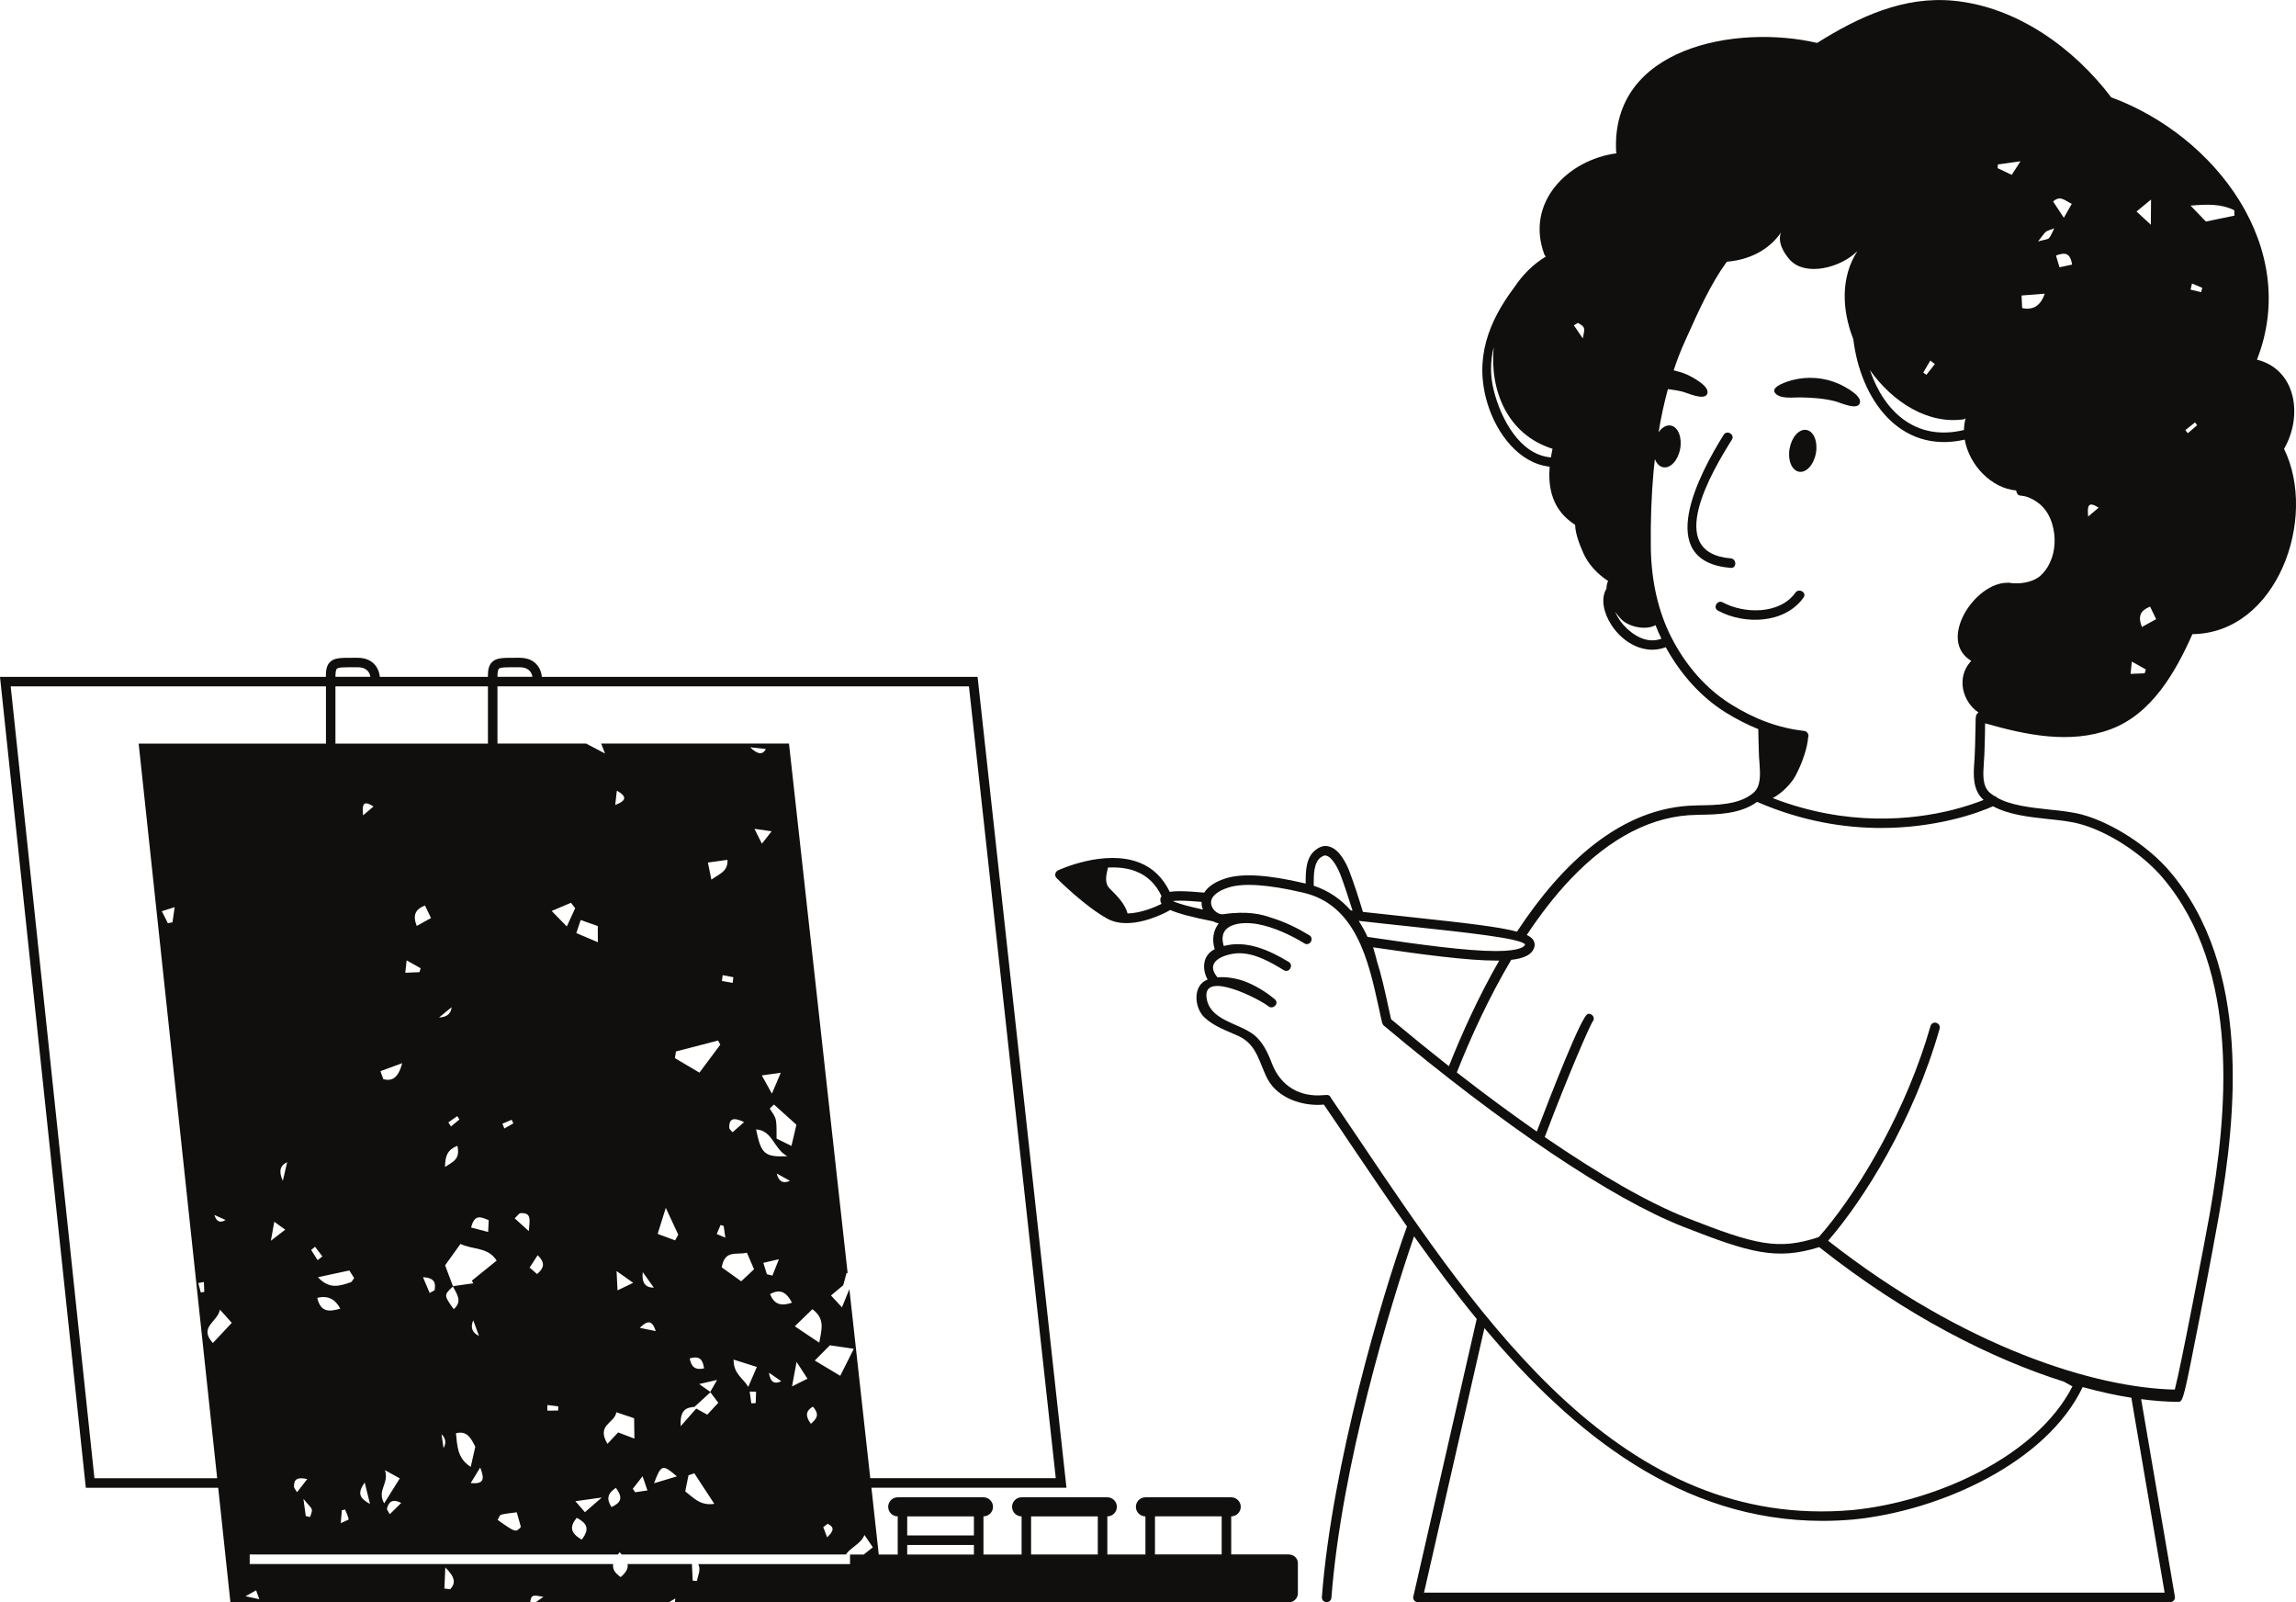 <?xml version="1.0" encoding="UTF-8"?>
<svg id="Livello_2" data-name="Livello 2" xmlns="http://www.w3.org/2000/svg" viewBox="0 0 438.14 305.69">
  <defs>
    <style>
      .cls-1 {
        fill: #100f0d;
        stroke-width: 0px;
      }
    </style>
  </defs>
  <g id="Livello_1-2" data-name="Livello 1">
    <g>
      <path class="cls-1" d="M233.13,296.57h-12.73s0-7.27,0-7.27h12.73v7.27ZM209.49,296.58h-12.73s0-7.27,0-7.27h12.73v7.27ZM185.85,292.95h-12.73v-3.64h12.73v3.64ZM185.85,296.59h-12.73v-1.82h12.73v1.82ZM164.83,296.59h-2.62v1.82h-28.95c.53,1.15-.09,2.22-.28,3.22-.27-.02-.54-.04-.8-.06-.05-.98-.09-1.94-.14-3.17h-12.28c.15.85-.31,1.64-1.31,2.49-1.2-.82-1.58-1.6-1.44-2.49H47.65v-1.82h70.27c.09-.15.18-.27.31-.42.17.15.29.28.42.42h42.76c.98-1.42,2.84-1.98,3.55-3.72.71,1.04,1.02,1.49,1.6,2.35-.56.45-1.15.91-1.71,1.36ZM85.91,303.21c-.36-.04-.74-.09-1.11-.13.06-1.09.09-2.16.18-4.02,1.91,1.88,2,3.01.93,4.15ZM47.92,304.78c-.29-.07-.64-.14-1.07-.23,1.11-.61,1.56-.88,2.02-1.13.13.38.26.74.49,1.36.04.11.09.22.13.33-.59-.13-1.01-.2-1.57-.33ZM40.61,256.23c-2.77-3.06.94-4.01,1.36-6.37.96,1.07,1.58,1.78,2.26,2.53-1.22,1.3-2.34,2.49-3.61,3.84ZM33.33,173.09c-.18,1.26-.31,2.07-.42,2.89-.29.04-.58.09-.88.15-.34-.68-.67-1.35-1.15-2.28.85-.26,1.4-.44,2.44-.77ZM38.99,246.49c-.24.04-.46.07-.68.09-.16-.58-.31-1.19-.47-1.79.36-.05.73-.13,1.07-.2.02.64.05,1.27.07,1.89ZM43.05,232.76q-1.57.96-2.13-.95c.8.36,1.36.6,2.13.95ZM54.43,234.61c-.85.66-1.47,1.13-2.74,2.11.29-1.58.42-2.29.65-3.62.96.69,1.36.98,2.09,1.51ZM53.97,225.28q-1.23-2.65.83-3.54c-.25,1.07-.43,1.84-.83,3.54ZM18.02,282.03L2.04,130.95h60.16v10.92H26.46l14.98,140.16h-23.42ZM64.94,249.68c-1.93.53-3.73.88-4.4-2.06,2.15-.53,3.47.33,4.4,2.06ZM59.38,238.47c.26-.2.49-.4.74-.6.47.62.93,1.22,1.4,1.84-.31.23-.6.49-.91.72-.42-.65-.82-1.31-1.23-1.96ZM56.68,284.7c-.35-.6-.58-.82-.58-1.04-.04-1.47.67-1.88,2.53-1.47-.8,1.02-1.33,1.71-1.95,2.52ZM59.5,287.99c.11.42-.2.97-.33,1.44-.27-.06-.54-.13-.82-.18-.11-.75-.21-1.49-.45-3.28.95,1.17,1.45,1.55,1.6,2.02ZM66.54,289.87c0,.09-.75.37-1.51.73.09-1.15.14-1.8.2-2.45.22-.04.42-.09.62-.15.25.62.56,1.24.69,1.88ZM66.67,242.4c.23.36.58.91.91,1.44-.31.4-.44.73-.64.8-2,.66-4.05,1.47-6.26-.96,2.18-.47,3.93-.86,5.98-1.28ZM70.61,286.94c-1.97-1.09-2.49-1.98-1.02-4.1.38,1.53.62,2.53,1.02,4.1ZM69.29,155.56c-.22-2.09,0-2.97,1.98-1.69-.53.45-1.05.91-1.98,1.69ZM73.16,205.92c-.2-.51-.38-1.04-.56-1.55,1.2-.44,2.4-.87,4.15-1.53-.78,2.97-2,3.44-3.58,3.07ZM76.57,286.74c-.82.82-1.47,1.45-2.18,2.15-.31-.58-.58-.85-.55-1.04.33-1.26.96-1.98,2.72-1.11ZM73.45,280.49c1.55.86,1.98,1.09,2.84,1.57-1.02,1.62-1.91,3.04-2.98,4.77-1.44-2.58,1-3.71.15-6.34ZM82.94,246.17c-.31.16-.62.34-.95.51-.36-.89-.74-1.77-1.27-3,2.34.11,2.42,1.22,2.22,2.49ZM80.27,184.74c-.08.23-.15.49-.22.74-.84.02-1.66.05-2.71.11.09-.8.15-1.29.26-2.36,1.09.61,1.88,1.05,2.68,1.51ZM79.52,176.66c-.78-2.06-.31-3.13,1.57-3.91.38.8.71,1.49,1.16,2.4-.96.53-1.73.94-2.73,1.51ZM64.01,130.95h29.1v10.92h-29.1v-10.92ZM64.27,127.6c.29-.31,1.55-.29,3.11-.29h.89c1.95,0,2.33,1.27,2.4,1.82h-6.66c0-.85.09-1.36.26-1.53ZM93.16,235.05c-1.15-.31-2.09-.55-3.26-.85.67-2.69,1.93-1.98,3.36-1.4-.02.64-.06,1.27-.11,2.26ZM84.64,276.28c-.15-.97-.24-1.62-.39-2.64q1.23,1.15.39,2.64ZM83.78,194.13c.98-.82,1.62-1.33,2.4-1.97q-.17,1.88-2.4,1.97ZM84.92,222.65c.04-2.13.44-3.26,2.36-4.04.58,2.6-.8,2.99-2.36,4.04ZM86.05,214.92c-.16-.28-.33-.53-.49-.78.56-.4,1.13-.79,1.69-1.19.15.22.28.42.42.64-.55.44-1.07.87-1.62,1.33ZM91.64,279.99c.91,2.33.64,3.18-1.82,2.97.65-1.06,1.09-1.79,1.82-2.97ZM90.31,251.9c.4,1.11.69,1.9,1.09,2.98q-1.96-.93-1.09-2.98ZM90.7,276.02c-.21,1-.49,2.2-.87,3.85-2.64-1.71-2.55-4.06-2.82-6.42,2.13-.53,2.84.91,3.69,2.57ZM94.78,240.51c-1.64,1.33-3.19,2.57-4.73,3.82.09.17.18.33.26.51l-3.88.55s.02.04.02.05l-.02.02c.74,1.42,1.88,2.82.15,4.32-1.89-2.66-1.91-2.68-.15-4.32-.02-.02-.02-.04-.04-.07h.04c-.44-1.18-.87-2.37-1.49-3.98.85-1.2,1.87-2.6,2.93-4.08,2.49,1.17,5.27.57,6.91,3.19ZM98.21,232.44c.57-.51.84-.96,1.13-.98,2.15-.13,1.74,1.29,1.57,3.42-1.17-1.06-1.86-1.68-2.7-2.44ZM95.87,214.39c.58-.24,1.18-.49,1.78-.75.11.24.2.46.31.69-.57.31-1.13.64-1.71.97-.13-.31-.26-.6-.38-.91ZM98.61,288.53c.33,1.18.58,2.06.79,2.8-.97,1.09-1.06,1.05-4.44-1.35.22-.34.37-.91.64-.98.84-.23,1.72-.29,3.02-.47ZM102.49,243.08c-.49-.42-.87-.75-1.42-1.24.53-.8.98-1.49,1.53-2.36,1.6,1.56,1.11,2.53-.11,3.6ZM109.98,178.02c.29-.89.52-1.58.83-2.49,1.18.42,2.15.77,3.26,1.15,0,.91.02,1.69.02,3.09-1.72-.72-2.8-1.18-4.1-1.74ZM111.62,288.51c-.6-.69-1.02-1.16-1.82-2.09,1.75-.23,2.96-.42,5.04-.71-1.44,1.26-2.28,1.96-3.22,2.8ZM110.06,289.58c1.93,1.02,2.56,2.11.94,4.17-2.09-1.24-2.4-2.4-.94-4.17ZM106.53,268.32c-.02.28-.02.55-.02.8-.69,0-1.36.02-2.06.02v-1.07c.69.09,1.38.18,2.07.25ZM105.29,173.8c1.58-.67,2.62-1.13,3.67-1.56.26.34.53.69.8,1.04-.47,1.02-.93,2.04-1.6,3.48-1.01-1.04-1.68-1.73-2.88-2.95ZM155.11,268.37c1.39,1.53.71,2.33-.38,3.28-1.07-1.49-1-2.44.38-3.28ZM152.01,259.84c1,1.56,1.46,2.26,2.08,3.2-.86.42-1.39.69-2.95,1.47.36-1.93.53-2.82.87-4.68ZM149.08,263.52q-2,1-2.34-1.62c.87.6,1.53,1.06,2.34,1.62ZM146.95,246.9c2.16-1.2,3.29-.04,4.18,1.64-1.77.6-3.29.6-4.18-1.64ZM148.63,240.26c-.58,1.49-.91,2.29-1.23,3.11-.35-.09-.71-.18-1.06-.26-.2-.62-.38-1.23-.67-2.17.87-.2,1.53-.36,2.96-.69ZM150.75,225.29q-1.98.89-2.53-1.39c.95.51,1.62.88,2.53,1.39ZM144.28,215.48c3.19.18,3.33,3.75,5.98,5.12-4.38.18-5.02-.42-5.98-5.12ZM143.15,142.58c1.57.16,2.23.23,3,.32q-.89,1.75-3-.32ZM145.39,160.97c-.62-1.24-.83-1.68-1.42-2.84,1.26.18,1.71.24,3.28.47-.8,1.04-1.15,1.47-1.86,2.37ZM147.3,208.65c-.77-1.36-1.2-2.16-1.93-3.47,1.34-.2,2.16-.31,3.62-.51-.66,1.53-1.04,2.42-1.69,3.98ZM155.03,249.78c2.51,1.87,1.73,3.9,1.31,6.39-1.72-1.15-3.02-2-4.67-3.13,1.2-1.16,2.27-2.2,3.36-3.26ZM151.04,218.63c-1.09-.53-1.96-.97-2.85-1.4-.04-1.39.07-2.53-.15-3.6-.16-.77-.74-1.42-1.15-2.13.28-.26.53-.51.8-.77,1.44,1.29,2.87,2.58,4.29,3.86-.34,1.49-.6,2.56-.95,4.04ZM142.53,239c.57,1.33.95,2.18,1.36,3.17-.8.74-1.47,1.38-2.45,2.29-1.26-.91-2.51-1.8-3.71-2.66.58-3.44,2.8-2.3,4.8-2.8ZM136.77,235.45c.24-.58.47-1.15.73-1.73.2.07.4.13.6.18.09.6.17,1.2.31,2.23-.78-.32-1.22-.51-1.64-.69ZM134.35,261.08c-1.8.38-2.42-.37-2.74-1.91,1.91-.55,2.51.22,2.74,1.91ZM135.75,167.83c-.27-1.36-.42-2.15-.66-3.26,1.33-.18,2.44-.34,3.73-.53.11,2.2-1.38,2.58-3.07,3.79ZM142.01,214.08c-1.05.91-1.64,1.44-2.23,1.95-.33-.44-.62-.64-.62-.83-.04-1.68.65-2.17,2.85-1.11ZM139.8,187.53c-.67-.13-1.36-.26-2.04-.37.04-.38.09-.74.15-1.11.67.13,1.36.26,2.04.39-.04.36-.09.72-.15,1.09ZM128.79,201.89c.07-.42.13-.86.2-1.28,2.67-.71,5.36-1.4,8.04-2.09.13.28.28.53.42.8-1.33,1.77-2.64,3.53-3.98,5.33-1.67-.98-3.18-1.88-4.67-2.77ZM128.82,236.65c-1.07-.4-2.13-.8-3.32-1.23.55-1.71.93-2.98,1.55-4.97.98,2.11,1.67,3.62,2.38,5.11l-.6,1.09ZM129.17,281.68c-1.57.48-2.77.84-4.36,1.31,1.33-3.58,1.62-3.68,4.36-1.31ZM122.66,242.71c.65.91,1.29,1.8,2.11,2.97q-2.47,0-2.11-2.97ZM122.09,253.34c1.56-1.55,2.38-1.4,3.05.62-.82-.16-1.64-.33-3.05-.62ZM122.62,281.65c.44,1.29.64,1.88.93,2.71-.98.15-1.66.23-2.33.35-.16-.22-.31-.44-.47-.66.51-.66,1.02-1.29,1.88-2.4ZM120.82,244.75c-1.36.65-2,.96-2.98,1.44-.07-1.29-.11-2.17-.18-3.68,1.15.82,1.82,1.29,3.17,2.24ZM117.4,153.58c.09-.8.18-1.6.31-2.73,2.02,1.13,1.8,1.94-.31,2.73ZM116.69,287.53c-1.02-1.58-.73-2.6.83-3.66,1.55,2.04.8,2.9-.83,3.66ZM117.96,273.29c-.51.55-1.13,1.22-2.04,2.18-2.2-3.68,1.4-3.9,1.69-6.03,1.29.44,2.23.77,3.4,1.15.02,1.24.04,2.29.05,3.88-1.25-.47-2.15-.82-3.11-1.18ZM136.31,286.92c-2.73.4-3.93-1.15-5.55-2.38.2-1.04.42-2.04.62-3.06.36-.13.74-.26,1.11-.4,1.16,1.79,2.33,3.57,3.82,5.84ZM134.97,269.9c-.73-.4-1.42-.78-2.11-1.16-.82.93-1.64,1.85-2.96,3.36-.19-3.11,1.05-3.56,2.62-3.68,1.02-.94,2.04-1.87,3.05-2.8-.02-.02-.04-.03-.04-.05v-.02c-.51-.37-1.04-.73-2.11-1.49,1.22-.28,1.96-.44,3.42-.78-.71,1.23-1,1.77-1.31,2.27.02.02.04.04.05.04,0,.02-.02.02-.02.04.47.62.93,1.24,1.51,2.01-.75.8-1.36,1.47-2.11,2.27ZM144.28,265.52c-.02.73-.03,1.46-.07,2.18-.28,0-.57.02-.84.04-.11-.75-.22-1.49-.31-2.24.4,0,.82,0,1.22.02ZM142.79,264.6c-.96-1.65-2.83-2.45-2.8-5.2,1.8.56,2.88.89,4.44,1.4-.64,1.47-1.13,2.64-1.64,3.8ZM157.84,293.31c-.33-.85-.55-1.42-.74-1.95.36-.28.55-.42.84-.64,1.42.71,1.09,1.44-.09,2.58ZM155.48,259.58c1.26-1.26,1.98-2,2.88-2.91,1.4.22,2.8.42,4.57.67-.91,1.8-1.62,3.22-2.59,5.15-1.42-.85-2.85-1.71-4.85-2.91ZM94.92,130.95h89.98l16.57,151.07h-35.4l-3.98-36.01s-.04.06-.07.09c-.39.95-.77,1.91-1.35,3.33-.93-1-1.42-1.53-2.09-2.26.91-.79,1.62-1.36,2.33-1.95.2-.73.4-1.46.65-2.4.07.05.13.09.2.15l-11.2-101.11h-35.84c.2.53.44,1.13.73,1.9-1.49-.79-2.34-1.24-3.62-1.9h-16.9v-10.92ZM95.18,127.6c.29-.31,1.55-.29,3.11-.29h.9c1.94,0,2.33,1.27,2.4,1.82h-6.66c0-.85.09-1.36.26-1.53ZM245.96,296.57h-11.01s0-7.26,0-7.26c1,0,1.82-.82,1.82-1.82s-.82-1.82-1.82-1.82h-16.37c-1,0-1.82.82-1.82,1.82s.82,1.82,1.82,1.82v7.27h-7.27v-7.27c1,0,1.82-.82,1.82-1.82s-.82-1.82-1.82-1.82h-16.36c-1,0-1.82.82-1.82,1.82s.82,1.82,1.82,1.82v7.28h-7.28v-7.28c1,0,1.82-.82,1.82-1.82s-.82-1.82-1.82-1.82h-16.36c-1.01,0-1.82.82-1.82,1.82s.82,1.82,1.82,1.82v7.28h-3.62l-1.4-12.74h37.22l-16.96-154.71h-83.15c-.09-1.33-1.05-3.64-4.21-3.64h-.88c-2.31,0-3.58-.02-4.42.82-.66.66-.79,1.6-.79,2.82h-20.62c-.09-1.33-1.05-3.64-4.22-3.64h-.88c-2.31,0-3.58-.02-4.42.82-.66.66-.78,1.6-.78,2.82H0l16.29,153.9.09.82h25.26l2.33,21.84h57.2c.22-1.47.49-1.42,2.53-1.04-.47.33-.96.67-1.47,1.04h25.42c.34-.22.74-.45,1.22-.73-.02.28-.06.51-.09.73h117.17c.95,0,1.72-.78,1.72-1.69v-5.78c0-.91-.77-1.65-1.72-1.65"/>
      <path class="cls-1" d="M330.27,106.53c-12.85-1.06-3.53-16.67.22-22.65.62-.99-.95-1.91-1.57-.92-4.61,7.38-13.56,24.16,1.35,25.39,1.17.1,1.16-1.72,0-1.82"/>
      <path class="cls-1" d="M342.61,113.08c-2.97,4.17-9.74,4.07-13.86,1.85-1.03-.56-1.95,1.01-.92,1.57,5.07,2.74,12.77,2.52,16.34-2.5.68-.96-.9-1.86-1.57-.92"/>
      <path class="cls-1" d="M350.95,73.26c-2.8-1.26-6-1.51-8.97-.73-.61.16-4.19,1.18-3.26,2.43.92,1.23,3.48.84,4.8.86,2.28.04,4.55.18,6.76.76.85.23,3.8,1.6,4.51.56,1.02-1.5-2.98-3.49-3.83-3.88"/>
      <path class="cls-1" d="M344.74,82.03c-1.39-.25-2.83,1.32-3.23,3.53-.41,2.19.39,4.18,1.78,4.44,1.38.26,2.83-1.32,3.23-3.52.41-2.2-.39-4.19-1.77-4.44"/>
      <path class="cls-1" d="M376.17,126.08l-.15.17c-2.74,3.09-1.51,7.65,1.55,9.7-.34.17-.55.55-.53.95,0,.03-.02.07-.02.13v.05h-.05l.04.02c-.02,1.05-.04,1.66-.04,2.44-.02.15-.02.29-.02.44-.02,1.31-.04,2.51-.13,4.31-.02.36-.04.74-.07,1.15-.17,2.37-.36,5.3,1.78,7.18-1.28.51-3.31,1.24-5.98,1.91-7.53,1.88-20.02,3.24-34.26-2.26,1.84-.98,3.62-2.88,4.35-4.28,1.36-2.53,2.31-5.58,2.4-7.33.02-.07.06-.13.06-.2.02-.06,0-.13,0-.18-.06-.42-.36-.77-.8-.82-4.89-.57-9.35-2.19-14.04-5.12-4.62-2.89-8.55-7.3-11.33-12.76-2.49-4.88-3.83-10.78-3.91-17.09-.06-5.19.11-9.9.51-14.38.07-.85.18-1.69.27-2.53.31.84.88,1.44,1.58,1.57,1.38.26,2.84-1.31,3.24-3.52.4-2.2-.4-4.19-1.79-4.44-.83-.15-1.69.36-2.33,1.29.47-2.9,1.07-5.65,1.78-8.24.98.13,1.95.27,2.89.51.86.23,3.8,1.6,4.52.56,1.02-1.49-2.98-3.49-3.84-3.88-.8-.34-1.64-.58-2.47-.78.64-1.95,1.36-3.79,2.16-5.55l.49-1.09c2.09-4.65,4.47-9.92,7.36-13.88.06-.07.11-.13.17-.2,4.05-.33,7.89-2.08,10.29-5.55-.69,1.8.53,3.9,1.77,5.26,3.04,3.19,9.71,1.4,12.82-1.73-3.17,4.9-3,11.1-.8,16.74.02.02,0,.04.02.04,1.36,11.38,8.78,22.02,21.27,19.19.84,4.85,5.07,9.28,9.82,9.7.02.42.33.96.71.96h.02s.98.11,1.44.29c2.16.82,3.86,2.39,4.68,5.08.78,2.57.6,5.28-.42,7.45-.45.98-1.07,1.82-1.83,2.51-1.13.98-3.11,1.51-4.89,1.42-.37,0-.68-.05-.98-.09l-.07-.03c-.07,0-.15.02-.22.02h-.11c-6.29-.05-13.44,11.03-6.89,14.91ZM380.33,153.83c2.96,1.6,6.75,2.03,10.44,2.43,2.22.23,4.33.45,6.11.94,5.42,1.46,11.91,5.68,15.79,10.23,15.08,17.77,12.33,45.25,8.97,64.38-.69,3.9-5.53,29.25-6.63,33.31-15.04-.31-40.02-7.92-66.15-28.4,6.82-7.86,16.26-22.86,21.28-40.46.13-.47-.15-.98-.64-1.11-.49-.16-.98.13-1.11.62-4.47,15.67-13.11,30.45-20.17,38.92-.4.47-.78.91-1.16,1.34-7.74,2.55-12.04,1.48-25.22-3.69-7.19-2.82-16.49-8.15-27.06-15.4,4.51-11.94,8.44-20.85,9.09-21.97.02-.02.04-.03.04-.05.33-.38.29-.95-.11-1.27-.22-.2-.53-.28-.82-.19-1.16.31-6.91,15.07-9.72,22.43-4.85-3.39-9.96-7.15-15.26-11.28,2.67-6.76,6.15-14.33,10.38-21.48,2.16-.24,4.06-.88,4.44-2.54.09-.45,0-.91-.27-1.31-.24-.33-.64-.62-1.2-.9,2.58-3.88,5.38-7.53,8.42-10.72,7.62-7.97,15.69-12.08,23.98-12.19l.36-.02c3.6-.04,8.02-.13,11.19-2.46,8.64,3.75,16.77,4.98,23.68,4.98,5.06,0,9.45-.66,12.96-1.45,4.33-.98,7.28-2.2,8.4-2.7ZM413.07,303.86h-141.33l11.53-50.47c17.04,20.29,37.64,36.78,64.52,36.78,1.95,0,3.93-.09,5.95-.27,16.54-1.66,36.84-10.86,43.69-25.26,3.29.91,6.4,1.58,9.29,2.04l6.35,37.18ZM259.5,217.61c-1.88-2.78-3.73-5.53-5.57-8.22-.04-.13-.11-.24-.22-.33-.15-.1-.32-.18-.58-.14-.18.02-.32,0-.51.02-4.53.44-8.22-1.68-9.89-6.01-.79-2.07-1.79-4.28-3.63-5.63-2.98-2.2-8.38-2.67-8.87-7.06-.57-5.15,10.35.51,11.78,1.73.34.29.74.28,1.07.11.39-.22.62-.66.46-1.05-.04-.13-.13-.24-.24-.35-1.73-1.45-3.89-2.8-6.18-3.59-.82-.27-1.66-.45-2.49-.56-.77-.09-1.53-.15-2.29-.05-2.82-3.31,1.98-4.61,4.15-4.61,3.04,0,6,1.71,8.51,3.24,1,.6,1.93-.96.93-1.58-3.78-2.28-8.09-4.21-12.4-3.04-1.33-4.33,3.4-4.73,6.49-4.17,3.15.6,6.2,2.03,8.91,3.68,1.02.6,1.93-.96.93-1.56-2.2-1.34-4.69-2.57-7.28-3.35-1.73-.62-4.47-1.36-9.2-.66-.8.11-1.98-.69-2.23-1.82-.31-1.32.89-2.53,3.31-3.29,2.82-.89,7.58-.56,14.18.98,10.18,2.31,12.53,13.13,14.44,21.82.13.64.27,1.22.4,1.84.09.4.18.84.28,1.22h.02c.05.18.13.36.29.49l.02.02c22.74,19.07,43.55,33.05,57.09,38.35,12.71,4.98,17.77,6.46,25.97,3.9,16.71,13.21,33.03,21.35,46.68,25.66l1.65.91c-6.85,13.43-26.13,22.02-41.93,23.59-43.97,3.89-70.58-35.62-94.05-70.48ZM252.06,163.57c.51-.4.85-.38,1.05-.32.83.21,1.85,1.58,2.64,3.53.82,2.17,1.6,4.53,2.35,6.95-.13-.02-.24-.02-.35-.04-1.8-2.05-4.09-3.71-7.04-4.7l-.02-.13c0-1.91-.02-4.28,1.36-5.3ZM262.39,182.01c-.13-.42-.24-.85-.36-1.27,9.82,1.45,18.17,2.53,23.44,2.53h.62c-3.98,6.93-7.18,14.05-9.6,20.15-3.6-2.84-7.28-5.83-11.03-8.96-.2-.9-.4-1.8-.61-2.75-.6-2.77-1.26-5.75-2.18-8.63h.02l-.29-1.07ZM269.11,176.76c10.86,1.17,21.11,2.26,21.92,3.43-.06.29-.66,1.26-5.57,1.26-2.71,0-6.23-.29-10.4-.77-4.17-.49-8.93-1.16-14.1-1.93-.49-1.08-1.05-2.09-1.69-3.06,3.51.4,6.82.75,9.83,1.07ZM309.72,119.14c-.51-.58-1.09-1.47-1.51-2.42.39.53.77,1.02,1.13,1.39,1.4,1.46,4.61,2.22,6.58,1.17.34.89.71,1.74,1.13,2.58-2.78,1.04-5.49-.64-7.33-2.71ZM374.88,79.98l.23-.22c-.22.75-.31,1.51-.33,2.28-9.27,2.24-15.29-3.62-17.95-11.43,4.36,6.15,11.15,10.44,18.04,9.37ZM368.35,68.79l.88.66c-.55.69-1.07,1.39-1.62,2.06-.2-.15-.4-.28-.6-.42.45-.76.89-1.53,1.34-2.29ZM381.26,31.37c1.2-.17,2.4-.35,4.31-.6-.79,1.19-1.17,1.79-1.68,2.59-.98-.47-1.83-.88-2.69-1.28l.05-.71ZM390.19,56.03q-1.14,3.42-4.31,2.75c-.04-.71-.07-1.47-.11-2.4,1.47-.11,2.74-.22,4.42-.35ZM390.41,44.22c.28-.23.68-.29,1.6-.66-.49.95-.66,1.53-1.02,1.88-.27.27-.78.26-2.07.62.89-1.13,1.15-1.55,1.49-1.84ZM395.35,38.89c-.51.91-.89,1.58-1.51,2.66-.96-1.45-1.45-2.2-2.05-3.11,1.39-1.24,2.22-.17,3.56.45ZM393.01,50.99c-.26-.82-.44-1.44-.67-2.24,1.64-.6,2.71-.61,3.07,1.73-.82.17-1.53.33-2.4.51ZM400.48,96.86c-.53.45-1.07.91-2,1.69-.2-2.11.02-2.96,2-1.69ZM223.82,171.91c.31-.04.74-.07,1.36-.07,1.07,0,2.49.09,4.11.23-.02.4.04.75.09.95.04.18.11.34.16.51-2.67-.58-4.73-1.13-5.72-1.62ZM215.18,174.29c-.46-1.76-1.91-3.29-3.44-4.79-.98-.96-.69-2.45-.31-3.98,1.8-.09,3.68.07,5.37.74,2.16.84,3.78,2.44,4.85,4.71-.11.17-.2.33-.22.55-.03.32.02.64.24.93-1.18.58-3.93,1.78-6.49,1.83ZM302.05,64.58c-.56-.82-1.13-1.65-1.71-2.51.44-.23.73-.51.85-.43,1.31.82,1.29.83.85,2.94ZM296.24,85.72c-.1.51-.2,1.04-.29,1.55-5.95-.51-9.55-7.39-10.91-12.83-.72-2.88-.64-5.6,0-8.21-.78,8.32,2.62,16.69,11.24,19.4,0,.04-.02.06-.04.09ZM406.8,126.22c1.09.6,1.89,1.06,2.69,1.51-.07.24-.14.49-.23.73-.82.04-1.64.07-2.69.11.07-.78.13-1.28.24-2.35ZM410.48,38.07c-.02,1.83-.04,2.97-.04,4.81-1.2-1.11-1.83-1.71-2.73-2.53.9-.75,1.55-1.28,2.77-2.28ZM408.74,119.63c-.8-2.04-.33-3.11,1.55-3.9.4.8.72,1.49,1.16,2.4-.95.53-1.73.95-2.71,1.49ZM418.87,80.58c.15.18.27.36.4.55-.6.51-1.18,1.02-1.78,1.53-.15-.2-.31-.4-.46-.6.62-.49,1.23-.98,1.84-1.47ZM426.36,40.1c.02.35.02.69.04,1.04-1.74.36-3.47.72-5.45,1.13-.82-.85-1.62-1.68-2.93-3.04,3.33-.29,5.89-.33,8.34.88ZM420.04,55.74c-.68-.17-1.35-.33-2.02-.48.09-.4.18-.78.27-1.17.66.28,1.31.55,1.96.82-.07.27-.15.55-.21.82ZM378.65,144.44c.09-2.02.11-3.24.14-4.73,0-.54.02-1.09.02-1.71,7.74,2.22,16.2,4.02,23.97,1.13,7.85-2.93,12.36-10.88,15.58-18.11.02-.02.02-.03.02-.03,16.11-.18,23.99-22.06,17.48-35.35,3.65-6.3,2.31-15.17-5.17-17.02,8.35-21.26-7.85-42.72-27.81-50.05-7.16-9.43-17.98-17.26-30.06-18.43-9.56-.91-18.09,3.05-26.06,8.05-15.31-3.57-39.46.72-38.35,20.8.02.09.03.18.07.26-9.35,1.23-17.46,9.43-13.77,19.31.07.16.17.29.29.38-2.42,1.45-4.44,3.49-6.02,5.86-4.93,6.57-7.71,13.67-5.13,22.17,1.71,5.68,5.98,11.43,11.87,12.07-.31,3.71.39,7.38,3.44,10.03.46.4.93.75,1.42,1.06.04,1.86.98,4.04,1.56,5.38.93,2.11,2.66,4,4.73,5.33-.22.46-.31.95-.31,1.46-1.2,1.98-.46,4.77.93,6.92,2.22,3.46,6.38,5.79,10.38,4.26,2.9,5.26,6.8,9.55,11.4,12.43,2.11,1.31,4.19,2.36,6.26,3.2.03,1.77.07,3.52.14,5.28.02.39.06.79.09,1.2.15,2.18.31,4.44-1.2,5.71-2.67,2.26-7,2.31-10.49,2.35l-.38.02c-14.33.2-25.71,11.16-34.21,24.08-3.4-.93-9.69-1.64-20.19-2.77-2.85-.31-5.94-.64-9.21-1-.82-2.73-1.69-5.41-2.62-7.86-.6-1.49-1.88-4.1-3.82-4.61-.61-.18-1.51-.2-2.55.62-1.94,1.44-1.94,4.22-1.93,6.45-.05-.02-.09-.04-.13-.04-7.02-1.66-11.98-1.97-15.15-.95-2.29.72-3.47,1.75-4.08,2.71-1.83-.16-3.42-.27-4.65-.27-.53,0-1.26.02-1.93.13-1.27-2.66-3.2-4.57-5.8-5.59-6.66-2.59-15.17,1.32-15.53,1.49-.27.13-.45.39-.51.68-.05.29.04.58.26.8.21.22,5.42,5.41,9.67,7.73,1.11.61,2.36.85,3.62.85,3.94,0,7.98-2.26,8.2-2.39.06-.04.09-.09.15-.13,1.53.68,4.1,1.37,8.23,2.19.33.18.69.31,1.05.38-1.02,1.31-1.34,3.09-.76,4.93-2.36,1.14-2.44,3.84-1.36,5.79-2.91,1.07-2.56,5.44-.56,7.26,1.82,1.69,4.18,2.48,6.42,3.49,3.66,1.68,3.95,5.16,5.62,8.28,1.96,3.63,6.73,5.21,10.71,4.82,1.76,2.57,3.53,5.21,5.33,7.89,3.37,4.99,6.87,10.18,10.53,15.36-4.81,13.34-14.3,45.43-16.24,70.71-.04.5.33.94.84.97.02,0,.05,0,.07,0,.47,0,.87-.36.91-.84,1.95-25.41,11.22-55.67,15.77-68.96l.16.22c3.74,5.27,7.65,10.51,11.8,15.55l-12.09,52.93c-.02.07-.04.13-.04.2,0,.2.07.4.2.57.18.21.43.34.72.34h143.53c.27,0,.53-.13.69-.33.18-.2.25-.47.22-.73l-6.44-37.68c2.53.33,4.89.51,7.02.51h.07c.96,0,1.04-.62,4.26-16.98,1.6-8.17,3.22-16.96,3.46-18.39,3.43-19.47,6.21-47.51-9.36-65.85-4.09-4.8-10.95-9.24-16.69-10.81-1.93-.51-4.09-.75-6.4-.98-3.53-.39-7.17-.77-9.82-2.24-.15-.17-.31-.28-.51-.31-.31-.2-.6-.38-.87-.62-1.49-1.25-1.33-3.49-1.18-5.68.03-.42.05-.78.07-1.16"/>
    </g>
  </g>
</svg>